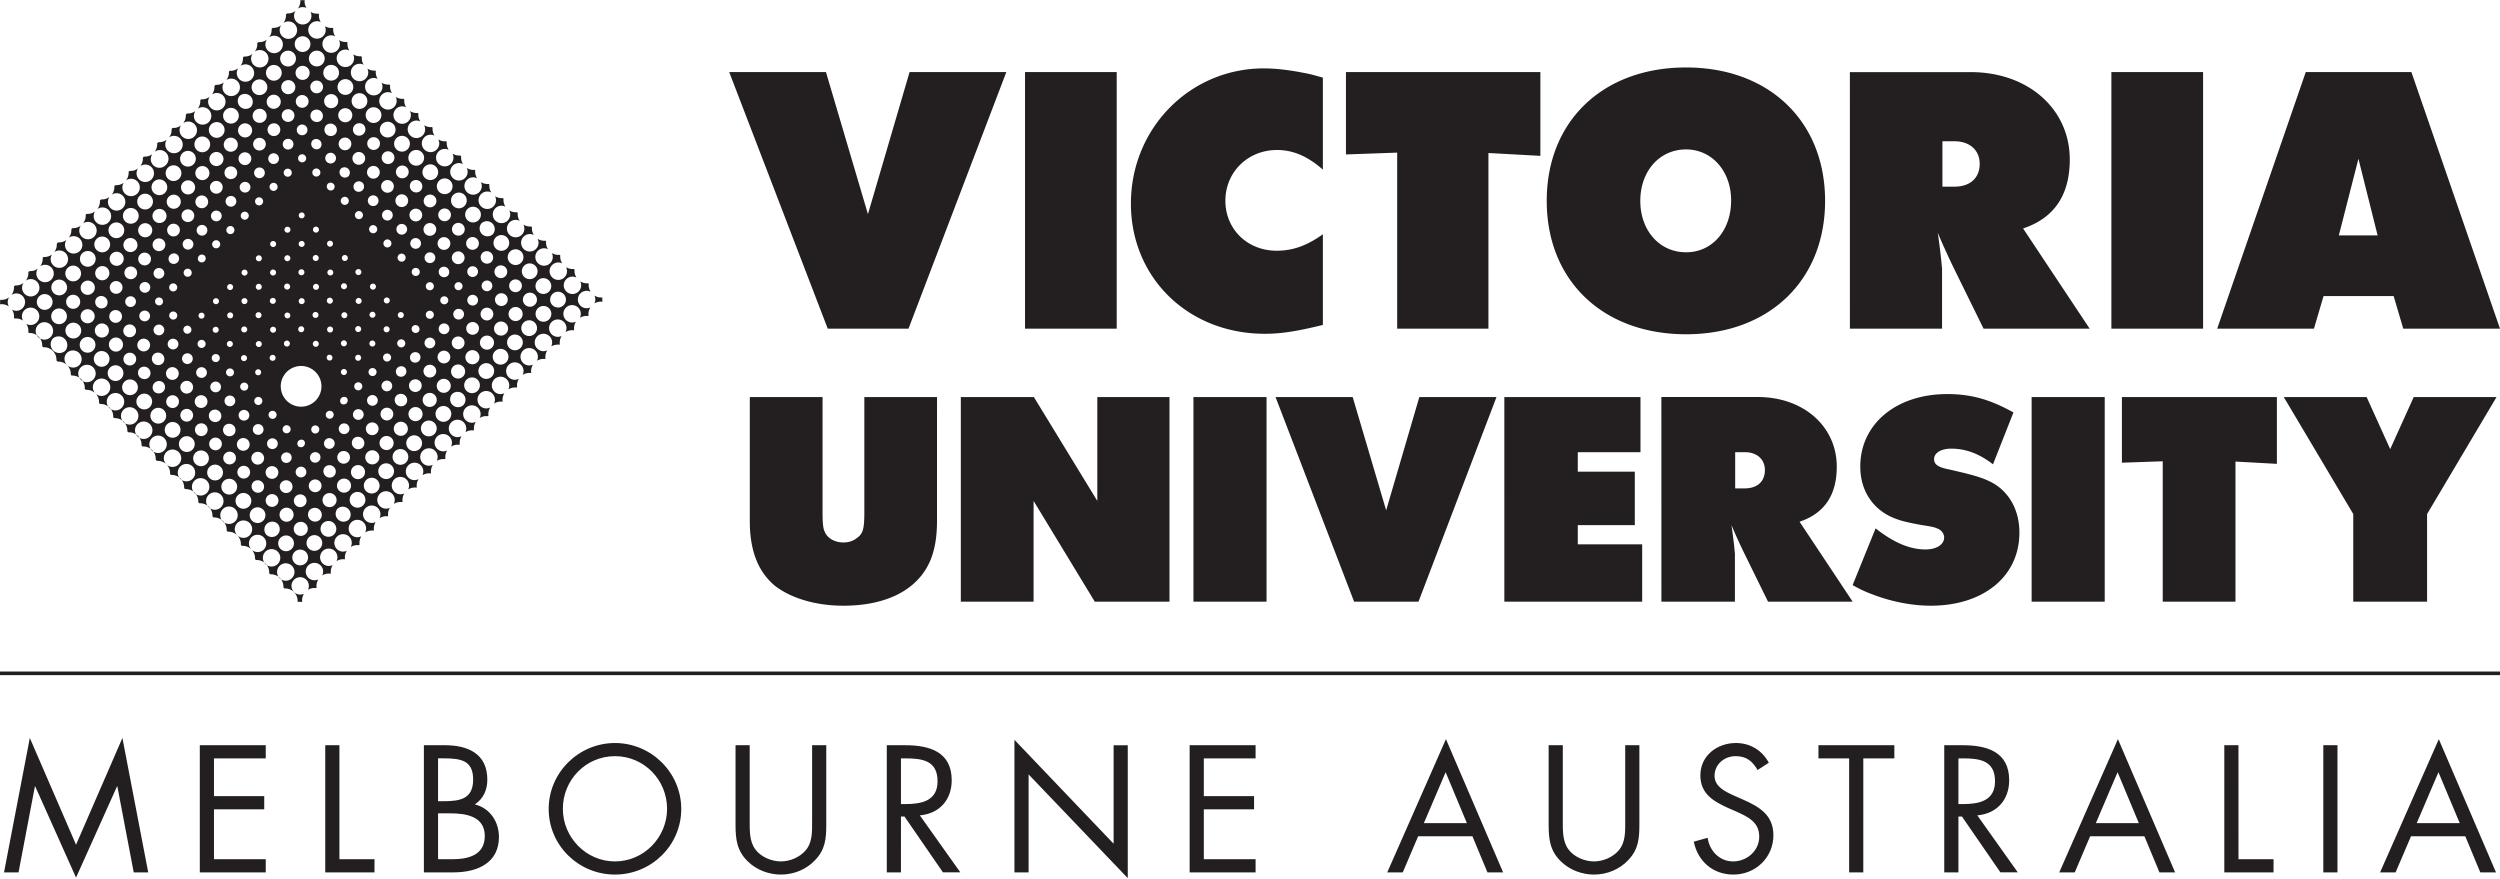 <svg xmlns="http://www.w3.org/2000/svg" xml:space="preserve" id="logo-element" x="0" y="0" viewBox="0 0 140 49.218"><style>.st0{fill:#231f20}</style><path d="m46.254 4.037 2.351 7.955 2.331-7.955h5.418l-5.478 14.369h-4.522L40.836 4.037zM57.401 4.037h5.135v14.369h-5.135zM74.081 9.5c-.837-.739-1.654-1.1-2.57-1.1-1.634 0-2.889 1.24-2.889 2.84s1.235 2.8 2.87 2.8c.936 0 1.713-.299 2.59-.92v5.076c-1.454.357-2.331.496-3.248.496-4.3 0-7.503-3.141-7.503-7.292 0-4.213 3.303-7.57 7.443-7.57.698 0 1.475.099 2.271.258.339.061.538.12 1.036.259zM75.373 4.037h10.888v4.691l-2.909-.16v9.838h-5.11V8.547l-2.869.102zM86.617 11.248c0 4.469 3.148 7.471 7.803 7.471 4.635 0 7.785-3.002 7.785-7.471s-3.149-7.47-7.785-7.47c-4.655 0-7.803 3-7.803 7.47m7.803-2.88c1.45 0 2.523 1.22 2.523 2.859 0 1.68-1.053 2.901-2.523 2.901-1.49 0-2.563-1.221-2.563-2.88s1.073-2.88 2.563-2.88M103.594 18.406h5.161v-3.34c0-.04-.02-.218-.041-.457a44 44 0 0 0-.198-1.575c.298.72.458 1.038.637 1.436l.197.416 1.73 3.52h5.942l-3.729-5.613c1.737-.579 2.614-1.861 2.614-3.863 0-2.828-2.333-4.892-5.544-4.892h-6.77zm5.181-10.495h.675c.854 0 1.412.499 1.412 1.261 0 .8-.538 1.28-1.412 1.28h-.675zM118.237 4.037h5.136v14.369h-5.136zM124.162 18.406h5.419l.538-1.828h3.924l.54 1.828H140l-4.961-14.369h-5.917zm7.91-9.516 1.075 4.292h-2.172zM52.472 29.181c0 .637-.063 1.212-.206 1.72-.525 1.923-2.353 3.019-5.041 3.019-1.526 0-2.921-.414-3.825-1.113-.936-.778-1.411-1.953-1.411-3.626v-6.947h4.074v6.452c0 .575.032.909.112 1.069.144.383.572.623 1.051.623.301 0 .541-.08.748-.24.349-.24.429-.494.429-1.452v-6.452h4.07zM53.806 22.234h4.091l3.552 5.817v-5.817h4.042v11.459h-4.184l-3.426-5.642v5.642h-4.075zM66.832 22.234h4.095v11.459h-4.095zM75.75 22.234l1.875 6.344 1.858-6.344h4.321l-4.368 11.459H75.83l-4.4-11.459zM84.243 22.234h7.624v3.088h-3.511v1.091h3.193v2.993h-3.193v1.077h3.606v3.21h-7.719zM93.038 33.693h4.117V31.03c0-.033-.016-.175-.032-.366-.047-.429-.08-.682-.158-1.256.237.574.363.827.507 1.145l.159.332 1.378 2.807h4.739l-2.973-4.476c1.384-.463 2.084-1.483 2.084-3.08 0-2.256-1.862-3.903-4.422-3.903h-5.4zm4.132-8.371h.54c.681 0 1.124.399 1.124 1.006 0 .638-.428 1.021-1.124 1.021h-.54zM105.034 29.589c1.018.798 1.907 1.18 2.798 1.18.605 0 1.04-.271 1.04-.67 0-.224-.162-.43-.402-.51-.145-.064-.256-.095-.892-.192-.683-.127-1.034-.206-1.335-.317-1.303-.447-2.067-1.548-2.067-2.95 0-2.382 2.004-4.062 4.872-4.062 1.335 0 2.4.301 3.705 1.03l-1.145 2.904c-.78-.606-1.544-.878-2.339-.878-.573 0-.96.24-.96.59 0 .304.241.463.912.59l.748.176c.828.206 1.192.335 1.638.573.939.542 1.48 1.547 1.48 2.773 0 2.447-2.005 4.094-4.968 4.094-1.066 0-2.241-.238-3.259-.634a6.7 6.7 0 0 1-1.113-.522zM113.771 22.234h4.094v11.459h-4.094zM118.827 22.234h8.679v3.741l-2.319-.127v7.845h-4.074v-7.861l-2.286.079zM132.531 22.234l1.32 2.917 1.318-2.917h4.638l-3.89 6.552v4.907h-4.134v-4.907l-3.892-6.552z" class="st0"/><g id="diamond"><path d="M16.676.484a.49.49 0 0 1 .489-.038A.68.68 0 0 1 17.06 0a.7.7 0 0 1-.238.005l-.003.004a.7.7 0 0 1-.143.475M.499 17.165a.49.49 0 0 1 .017-.52.7.7 0 0 1-.479.146L0 16.828q.015.098.001.198l.014.014a.68.68 0 0 1 .484.125M17.255 2.782a.44.44 0 1 1-.623-.623.44.44 0 0 1 .623.623m.803.804a.442.442 0 1 1-.624-.626.442.442 0 0 1 .624.626m.799.8a.44.44 0 1 1-.623-.623.44.44 0 0 1 .623.623m.798.798a.44.44 0 1 1-.623-.623.44.44 0 0 1 .623.623m.788.786a.44.44 0 1 1-.623-.623.44.44 0 0 1 .623.623m.787.788a.44.44 0 1 1-.623-.623.44.44 0 0 1 .623.623m.802.801a.44.44 0 1 1-.624-.62.44.44 0 0 1 .624.62m.797.798a.442.442 0 1 1-.624-.626.442.442 0 0 1 .624.626m.792.792a.44.44 0 0 1-.623 0 .44.44 0 0 1 0-.623.44.44 0 0 1 .623.623m.797.795a.44.44 0 1 1-.624-.62.44.44 0 0 1 .624.62m.796.799a.44.44 0 1 1-.623-.623.44.44 0 0 1 .623.623m.795.794a.44.44 0 1 1-.623-.623.44.44 0 0 1 .623.623m.792.792a.44.44 0 1 1-.623-.623.44.44 0 0 1 .623.623m.793.793a.442.442 0 0 1-.624-.624.442.442 0 0 1 .624.624m.794.794a.44.44 0 1 1-.623-.623.44.44 0 0 1 .623.623m.796.796a.44.44 0 0 1-.623 0 .44.44 0 0 1 0-.623.44.44 0 0 1 .623.623m.791.791a.44.44 0 1 1-.623-.623.44.44 0 0 1 .623.623m.796.797a.442.442 0 1 1-.62-.624.442.442 0 0 1 .62.624m.792.791a.442.442 0 1 1 0-.624.44.44 0 0 1 0 .624M16.448 3.589a.442.442 0 1 1-.624-.626.442.442 0 0 1 .624.626m2.595 2.6a.394.394 0 1 1 .557.556.394.394 0 0 1-.557-.556m-.79-.789a.394.394 0 1 1 .557.556.394.394 0 0 1-.557-.556m-.268-.784a.356.356 0 1 1-.502.505.356.356 0 0 1 .502-.505m-.761-.256a.395.395 0 0 1-.557 0 .394.394 0 1 1 .557 0m12.16 12.159a.394.394 0 1 1 .557.556.394.394 0 0 1-.557-.556m-6.342-6.336a.36.36 0 0 1 .504 0c.14.14.14.366 0 .504a.357.357 0 0 1-.504-.504m1.311 1.304a.357.357 0 1 1-.503-.504.357.357 0 0 1 .503.504m.796.796a.355.355 0 0 1-.504 0 .357.357 0 0 1 0-.503.355.355 0 0 1 .504 0 .357.357 0 0 1 0 .503m.789.789a.357.357 0 1 1-.503-.504.357.357 0 0 1 .503.504m.793.793a.357.357 0 1 1-.503-.504.357.357 0 0 1 .503.504m.795.795a.355.355 0 0 1-.504 0 .355.355 0 0 1 0-.504.357.357 0 0 1 .504.504m1.586 1.083a.357.357 0 1 1-.505.504.357.357 0 0 1 .505-.504m-.795-.292a.357.357 0 1 1-.503-.504.357.357 0 0 1 .503.504m-6.058-6.057a.357.357 0 1 1 .503.504.357.357 0 0 1-.503-.504m-.798-.798a.357.357 0 1 1 .503.504.357.357 0 0 1-.503-.504M19.87 7.508a.355.355 0 0 1 0-.504.355.355 0 0 1 .504 0 .357.357 0 0 1-.504.504m.791.288a.357.357 0 1 1 .504.505.357.357 0 0 1-.504-.505m10.085 10.092a.44.44 0 1 1-.624-.624.44.44 0 0 1 .624.624M15.647 4.39a.44.44 0 1 1-.623-.623.44.44 0 0 1 .623.623m12.935 12.931a.394.394 0 1 1 .557.556.394.394 0 0 1-.557-.556M16.423 5.161a.394.394 0 1 1-.556-.559.394.394 0 0 1 .556.559m.761.761a.357.357 0 1 1-.504-.505.357.357 0 0 1 .504.505m.809.809a.36.36 0 0 1-.504 0 .355.355 0 0 1 0-.504.357.357 0 0 1 .504.504m.783.784a.36.36 0 0 1-.504 0 .36.36 0 0 1 0-.504.357.357 0 0 1 .504.504m.795.795a.355.355 0 1 1-.503-.502.355.355 0 0 1 .503.502m.792.792a.357.357 0 1 1-.503-.504.357.357 0 0 1 .503.504m.798.798a.354.354 0 0 1-.503 0 .355.355 0 0 1 0-.504.354.354 0 0 1 .503 0c.14.138.14.364 0 .504m.791.791a.36.36 0 0 1-.504 0 .355.355 0 0 1 0-.504.355.355 0 0 1 .504 0 .36.36 0 0 1 0 .504m.799.799a.355.355 0 0 1-.504 0 .36.36 0 0 1 0-.504c.14-.14.366-.14.504 0 .14.139.14.364 0 .504m.797.795a.357.357 0 1 1-.504-.505.357.357 0 0 1 .504.505m.795.796a.357.357 0 1 1-.503-.504.357.357 0 0 1 .503.504m.789.789a.357.357 0 1 1-.503-.504.357.357 0 0 1 .503.504m.798.798a.357.357 0 1 1-.503-.504.357.357 0 0 1 .503.504m1.876 1.877a.357.357 0 1 1 .503.504.357.357 0 0 1-.503-.504m-1.55-1.122a.3.3 0 0 1 0-.425.3.3 0 0 1 .424 0 .3.3 0 0 1 0 .425.3.3 0 0 1-.424 0m.796.381a.3.3 0 1 1 .424.424.3.3 0 0 1-.424-.424m2.894 2.884a.44.44 0 1 1-.625-.622.44.44 0 0 1 .625.622M14.85 5.187a.44.44 0 1 1-.624-.62.44.44 0 0 1 .624.62m12.93 12.934a.395.395 0 0 1 .557 0 .394.394 0 1 1-.557 0M15.621 5.962a.394.394 0 1 1-.557-.556.394.394 0 0 1 .557.556m.763.76a.354.354 0 0 1-.503 0 .354.354 0 0 1 0-.503.355.355 0 1 1 .503.503m10.623 10.623a.357.357 0 1 1 .504.505.357.357 0 0 1-.504-.505m-.757-.74a.3.3 0 1 1 .424.424.3.3 0 0 1-.424-.424m-.417-.742a.226.226 0 1 1-.32.319.226.226 0 0 1 .32-.319m-1.176-.85a.301.301 0 0 1 .425.425.303.303 0 0 1-.425 0 .3.3 0 0 1 0-.425m-.794-.793a.3.3 0 1 1 .426.424.3.3 0 0 1-.426-.424m-.8-.8a.3.3 0 1 1 .426.424.3.3 0 0 1-.426-.424m-.784-.785a.3.3 0 1 1 .424.424.3.3 0 0 1-.424-.424m-.797-.798a.3.3 0 0 1 .424 0 .3.3 0 1 1-.424 0m-.803-.802a.3.3 0 1 1 .424.424.3.3 0 0 1-.424-.424m-.794-.794a.303.303 0 0 1 .425 0 .301.301 0 0 1-.425.425.3.3 0 0 1 0-.425m-.795-.796a.301.301 0 0 1 .425.425.301.301 0 0 1-.425-.425m-.794-.794a.3.3 0 1 1 .424.424.3.3 0 0 1-.424-.424m-1.582-1.157a.3.3 0 1 1 .424-.424.3.3 0 0 1-.424.424m.791.366a.301.301 0 0 1 .425.425.301.301 0 0 1-.425-.425m11.643 11.626a.44.44 0 1 1-.622-.623.44.44 0 0 1 .622 0 .44.44 0 0 1 0 .623M14.047 5.99a.442.442 0 0 1-.624-.623.442.442 0 0 1 .624.623m12.931 12.934a.394.394 0 1 1 .557.556.394.394 0 0 1-.557-.556M14.819 6.765a.395.395 0 0 1-.557 0 .394.394 0 1 1 .557 0m.772.75a.355.355 0 0 1-.504 0 .357.357 0 1 1 .504 0m10.623 10.623c.14-.14.365-.14.504 0 .14.138.14.364 0 .504a.36.36 0 0 1-.504 0 .355.355 0 0 1 0-.504m-.749-.747a.3.3 0 1 1 .424.424.3.3 0 0 1-.424-.424m-9.112-9.112a.3.3 0 1 1-.424-.424.3.3 0 0 1 .424.424m.73.743a.226.226 0 1 1-.319-.32.226.226 0 0 1 .319.32m.796.795a.226.226 0 1 1-.319-.32.226.226 0 0 1 .319.32m.795.795a.226.226 0 0 1-.319-.319.23.23 0 0 1 .319 0 .226.226 0 0 1 0 .319m.795.795a.226.226 0 1 1 0-.319.23.23 0 0 1 0 .319m.795.796a.226.226 0 1 1-.319-.32.226.226 0 0 1 .319.32m.795.794a.223.223 0 0 1-.318 0 .225.225 0 1 1 .318-.318.223.223 0 0 1 0 .318m.795.795a.223.223 0 0 1-.317 0 .223.223 0 0 1 0-.317.22.22 0 0 1 .317 0 .223.223 0 0 1 0 .317m.796.796a.226.226 0 1 1 0-.319.23.23 0 0 1 0 .319m.795.796a.226.226 0 1 1-.319-.32.226.226 0 0 1 .319.32m1.593 1.274a.223.223 0 0 1 0 .317.223.223 0 0 1-.318 0 .223.223 0 0 1 0-.317.226.226 0 0 1 .318 0m-.797-.479a.226.226 0 1 1-.319-.319.226.226 0 0 1 .319.319m4.104 4.11a.44.44 0 1 1-.623-.623.44.44 0 0 1 .623.623m-15.1-13.497a.44.44 0 1 1-.623-.623.44.44 0 0 1 .623.623m12.932 12.934a.39.39 0 0 1 .557 0 .394.394 0 1 1-.557 0m-12.16-12.16a.394.394 0 1 1-.557-.556.394.394 0 0 1 .557.556m.765.758a.354.354 0 0 1-.503 0 .355.355 0 1 1 .503 0m10.623 10.622a.36.36 0 0 1 .504 0 .357.357 0 1 1-.504 0m-.751-.745a.3.3 0 1 1 .426.424.3.3 0 0 1-.426-.424m-9.112-9.112a.3.3 0 1 1-.424-.424.3.3 0 0 1 .424.424m8.688 8.379a.226.226 0 1 1-.319 0 .226.226 0 0 1 .319 0m-7.956-7.637a.226.226 0 1 1 0-.319.226.226 0 0 1 0 .319m11.27 11.258a.44.44 0 1 1-.624-.623.44.44 0 1 1 .624.623m-15.096-13.5a.44.44 0 1 1-.623-.623.44.44 0 0 1 .623.623m12.927 12.937a.395.395 0 0 1 .557 0 .394.394 0 1 1-.557 0M13.216 8.367a.394.394 0 1 1-.557-.556.394.394 0 0 1 .557.556m.77.752a.357.357 0 1 1-.503-.504.357.357 0 0 1 .503.504m10.623 10.624a.355.355 0 0 1 .504 0 .36.36 0 0 1 0 .504.36.36 0 0 1-.504 0 .355.355 0 0 1 0-.504m-.755-.742a.3.3 0 1 1 .424.424.3.3 0 0 1-.424-.424M14.742 9.89a.3.3 0 0 1-.424 0 .3.3 0 1 1 .424 0m.738.734a.224.224 0 0 1-.319 0 .226.226 0 1 1 .319 0m7.637 7.638a.226.226 0 0 1 .319.319.23.23 0 0 1-.319 0 .226.226 0 0 1 0-.319m-.79-.738a.17.17 0 0 1 .238 0 .17.17 0 0 1 0 .24.17.17 0 0 1-.238 0 .17.17 0 0 1 0-.24m-.785-.816a.165.165 0 0 1 .237 0 .167.167 0 1 1-.237.236.165.165 0 0 1 0-.236m-.775-.775a.167.167 0 0 1 .237 0 .167.167 0 0 1 0 .237.167.167 0 0 1-.237 0 .17.17 0 0 1 0-.237m-.815-.815a.167.167 0 1 1 0 .236.165.165 0 0 1 0-.236m-1.589-1.59a.17.17 0 0 1 .236 0 .167.167 0 0 1 0 .237.165.165 0 0 1-.236 0 .17.17 0 0 1 0-.237m-1.583-1.346a.165.165 0 0 1 0-.236.165.165 0 0 1 .236 0 .167.167 0 0 1-.236.236m.795.559a.167.167 0 1 1 .237.236.165.165 0 0 1-.237 0 .167.167 0 0 1 0-.236m9.171 9.147a.44.44 0 1 1-.623-.623.44.44 0 0 1 .623.623M11.639 8.397a.44.44 0 1 1-.623-.623.44.44 0 0 1 .623.623m12.935 12.932a.392.392 0 1 1 0 .556.39.39 0 0 1 0-.556m-12.16-12.16a.394.394 0 1 1-.557-.556.394.394 0 0 1 .557.556m.764.758a.36.36 0 0 1-.504 0 .36.36 0 0 1 0-.504c.14-.14.365-.14.504 0 .14.14.14.364 0 .504M23.802 20.55a.357.357 0 1 1 .503.504.357.357 0 0 1-.503-.504m-.756-.743a.303.303 0 0 1 .425 0 .301.301 0 0 1-.425.425.303.303 0 0 1 0-.425m-9.11-9.11a.303.303 0 0 1-.425 0 .3.3 0 0 1 0-.425.303.303 0 0 1 .425 0 .3.3 0 0 1 0 .425m.737.735a.226.226 0 1 1-.319-.32.226.226 0 0 1 .319.32m7.637 7.637a.226.226 0 1 1 0 .319.226.226 0 0 1 0-.319m-.779-.748a.17.17 0 0 1 .238 0 .17.17 0 0 1 0 .24.17.17 0 0 1-.238 0 .17.17 0 0 1 0-.24m-.79-.814a.167.167 0 1 1 .236.237.165.165 0 0 1-.236 0 .17.17 0 0 1 0-.237m-.774-.773a.167.167 0 1 1 .236.237.167.167 0 0 1-.236-.237m-.774-2.404a.165.165 0 0 1 .237 0 .167.167 0 1 1-.237 0m-.048 1.582a.167.167 0 1 1 .237.236.167.167 0 0 1-.237-.236m-.767-.767a.165.165 0 0 1 .236 0 .165.165 0 0 1 0 .236.167.167 0 0 1-.236-.236m-.815-.815a.164.164 0 0 1 .236 0 .167.167 0 1 1-.236 0m-1.584-1.348a.165.165 0 0 1 0-.236.17.17 0 0 1 .237 0 .165.165 0 0 1 0 .236.167.167 0 0 1-.237 0m.796.56a.167.167 0 1 1 0 .236.165.165 0 0 1 0-.236m9.163 9.153a.442.442 0 0 1-.623-.624.444.444 0 0 1 .623 0 .44.44 0 0 1 0 .624M10.846 9.191a.44.44 0 1 1-.624-.62.44.44 0 0 1 .624.62m12.925 12.94a.394.394 0 1 1 .557.556.394.394 0 0 1-.557-.556M11.612 9.972a.395.395 0 0 1-.557 0 .394.394 0 1 1 .557 0m.772.75a.357.357 0 1 1-.503-.504.357.357 0 0 1 .503.504m10.624 10.623a.355.355 0 1 1 .503.502.355.355 0 0 1-.503-.502m-.751-.748a.303.303 0 0 1 .425 0 .301.301 0 0 1-.425.425.3.3 0 0 1 0-.425m-9.11-9.111a.3.3 0 1 1-.426-.424.3.3 0 0 1 .426.424m.729.741a.225.225 0 1 1-.318-.317.225.225 0 0 1 .318.317m7.637 7.638a.226.226 0 1 1 .319.32.226.226 0 0 1-.319-.32m-.779-.746a.166.166 0 0 1 .238 0 .17.17 0 0 1 0 .238.17.17 0 0 1-.238 0 .17.17 0 0 1 0-.238m-.794-.811a.17.17 0 0 1 .237 0 .167.167 0 0 1 0 .237.167.167 0 0 1-.237 0 .17.17 0 0 1 0-.237m-.774-.774a.167.167 0 0 1 .237 0 .17.17 0 0 1 0 .237.167.167 0 0 1-.237 0 .17.17 0 0 1 0-.237m-.815-.815a.167.167 0 0 1 .237 0 .167.167 0 1 1-.236.236.165.165 0 0 1-.001-.236m-.773-.773a.167.167 0 1 1 0 .236.165.165 0 0 1 0-.236m-.816-.817a.167.167 0 0 1 .237 0 .167.167 0 0 1 0 .237.17.17 0 0 1-.237 0 .167.167 0 0 1 0-.237m-1.583-1.346a.165.165 0 0 1 0-.236.167.167 0 1 1 0 .236m.795.559a.167.167 0 0 1 .237 0 .165.165 0 0 1 0 .236.167.167 0 1 1-.237-.236m9.171 9.148a.442.442 0 1 1 0-.623c.17.172.17.451 0 .623M10.029 10.009a.44.44 0 1 1-.623-.623.44.44 0 0 1 .623.623M22.97 22.932a.395.395 0 1 1 .556.558.395.395 0 0 1-.556-.558M10.811 10.773a.394.394 0 1 1-.558-.557.394.394 0 0 1 .558.557m.759.763a.357.357 0 1 1-.503-.504.357.357 0 0 1 .503.504m10.623 10.622a.36.36 0 0 1 .504 0c.14.14.14.366 0 .504a.357.357 0 0 1-.504-.504m-.748-.749a.3.3 0 1 1 .424.424.3.3 0 0 1-.424-.424m-9.111-9.111a.3.3 0 1 1-.424-.424.3.3 0 0 1 .424.424m.732.741a.226.226 0 1 1-.319-.32.226.226 0 0 1 .319.32m7.637 7.637a.226.226 0 0 1 .319 0 .223.223 0 0 1 0 .317.224.224 0 0 1-.319 0 .223.223 0 0 1 0-.317m-.767-.76a.17.17 0 0 1 .239 0 .17.17 0 0 1 0 .238.167.167 0 0 1-.239 0 .17.17 0 0 1 0-.238m-.796-.807a.167.167 0 1 1 0 .236.165.165 0 0 1 0-.236m-.774-.774a.167.167 0 0 1 .237 0 .167.167 0 0 1 0 .237.167.167 0 0 1-.237 0 .17.17 0 0 1 0-.237m-.816-.816a.17.17 0 0 1 .237 0 .167.167 0 0 1 0 .237.17.17 0 0 1-.237 0 .17.17 0 0 1 0-.237m-.773-.773a.167.167 0 1 1 .237.236.167.167 0 0 1-.237-.236m-.816-.816a.167.167 0 0 1 .237 0 .167.167 0 0 1 0 .237.167.167 0 0 1-.237 0 .17.17 0 0 1 0-.237m-1.583-1.347a.165.165 0 0 1 0-.236.165.165 0 0 1 .236 0 .165.165 0 0 1 0 .236.165.165 0 0 1-.236 0m.796.56a.167.167 0 0 1 .237 0 .165.165 0 0 1 0 .236.167.167 0 0 1-.237 0 .165.165 0 0 1 0-.236m9.153 9.163a.44.44 0 1 1-.626-.624.44.44 0 0 1 .626.624M9.237 10.8a.44.44 0 1 1-.623-.623.44.44 0 0 1 .623.623m12.931 12.933a.395.395 0 0 1 .557 0 .394.394 0 1 1-.557 0M10.009 11.575a.394.394 0 1 1-.558-.557.394.394 0 0 1 .558.557m.764.757a.36.36 0 0 1-.504 0 .36.36 0 0 1 0-.504c.14-.14.366-.14.504 0 .14.139.14.365 0 .504m10.624 10.623a.357.357 0 1 1 .503.504.357.357 0 0 1-.503-.504m-.754-.744a.3.3 0 0 1 .424 0 .3.3 0 1 1-.424 0M11.532 13.1a.3.3 0 1 1-.424-.424.3.3 0 0 1 .424.424m.734.738a.226.226 0 1 1 0-.319.226.226 0 0 1 0 .319m7.637 7.637a.226.226 0 1 1 0 .319.226.226 0 0 1 0-.319m-.764-.762a.169.169 0 1 1 0 .239.17.17 0 0 1 0-.239m-.8-.803a.167.167 0 0 1 .236.236.167.167 0 0 1-.236-.236m-.773-.775a.165.165 0 0 1 .236 0 .167.167 0 0 1 0 .237.165.165 0 0 1-.236 0 .167.167 0 0 1 0-.237m-.816-.815a.167.167 0 1 1 .237.236.167.167 0 0 1-.237-.236m-.773-.773a.167.167 0 0 1 .236.236.167.167 0 0 1-.236-.236m-.816-.817a.17.17 0 0 1 .237 0 .167.167 0 0 1 0 .237.167.167 0 0 1-.237 0 .167.167 0 0 1 0-.237m-1.583-1.346a.165.165 0 0 1 0-.236.167.167 0 1 1 0 .236m.795.559a.167.167 0 1 1 .237.236.165.165 0 0 1-.237 0 .165.165 0 0 1 0-.236m9.161 9.157a.442.442 0 1 1-.62-.624.442.442 0 0 1 .62.624M8.437 11.6a.44.44 0 1 1-.623-.623.44.44 0 0 1 .623.623m14.299 14.299a.44.44 0 1 1-.623-.623.44.44 0 0 1 .623.623M9.211 12.373a.394.394 0 1 1-.558-.557.394.394 0 0 1 .558.557M21.37 24.531a.394.394 0 1 1 .558.557.394.394 0 0 1-.558-.557m-.778-.771a.355.355 0 1 1 .504.503.355.355 0 0 1-.504-.503m-.746-.751a.3.3 0 1 1 .424.424.3.3 0 0 1-.424-.424m-.427-.732a.226.226 0 0 1-.318.319.226.226 0 0 1 .318-.319m-3.47-3.156a.167.167 0 1 1 .237.236.165.165 0 0 1-.237 0 .167.167 0 0 1 0-.236m-2.936-2.937a.167.167 0 1 1-.235-.236.167.167 0 0 1 .235.236m.796.797a.17.17 0 0 1-.237 0 .167.167 0 0 1 0-.237.167.167 0 0 1 .237 0 .167.167 0 0 1 0 .237m1.604 1.366a.17.17 0 0 1 0 .237.17.17 0 0 1-.237 0 .167.167 0 0 1 0-.237.17.17 0 0 1 .237 0m-.816-.579a.167.167 0 1 1-.237-.236.167.167 0 0 1 .237.236m-3.45-3.446a.223.223 0 0 1 .318 0 .225.225 0 0 1-.318.317.22.22 0 0 1 0-.317m-1.682-1.186a.355.355 0 1 1 .503-.504.355.355 0 0 1-.503.504m.845.338a.3.3 0 1 1 .424.424.3.3 0 0 1-.424-.424m7.358 8.966a1.139 1.139 0 1 1-1.612-1.611 1.139 1.139 0 0 1 1.612 1.611m2.902 2.892a.39.39 0 0 1 .556 0 .394.394 0 1 1-.556 0m-.775-.769a.36.36 0 0 1 .504 0c.14.14.14.366 0 .504a.357.357 0 0 1-.504-.504m-1.486-1.174a.226.226 0 0 1 0-.319.223.223 0 0 1 .317 0 .225.225 0 0 1-.317.319m.742.416a.3.3 0 1 1 .424.424.3.3 0 0 1-.424-.424m2.885 2.893a.44.44 0 1 1-.623-.623.44.44 0 0 1 .623.623m-.809.809a.44.44 0 1 1-.624-.623.44.44 0 1 1 .624.623M7.597 13.986a.394.394 0 1 1-.557-.556.394.394 0 0 1 .557.556m.772.752a.357.357 0 1 1-.503-.504.357.357 0 0 1 .503.504m.751.774a.3.3 0 1 1-.424-.424.3.3 0 0 1 .424.424m.743.739a.226.226 0 1 1-.319-.32.226.226 0 0 1 .319.32m1.542 1.544a.17.17 0 0 1-.238 0 .17.17 0 0 1 0-.238.17.17 0 0 1 .238 0 .17.17 0 0 1 0 .238m.793.793a.17.17 0 0 1-.238 0 .17.17 0 0 1 0-.24.17.17 0 0 1 .238 0 .17.17 0 0 1 0 .24m.793.793a.17.17 0 0 1-.238 0 .17.17 0 0 1 0-.24.17.17 0 0 1 .238 0 .17.17 0 0 1 0 .24m.793.792a.169.169 0 1 1 0-.239.17.17 0 0 1 0 .239m.793.793a.166.166 0 0 1-.238 0 .17.17 0 0 1 0-.238.17.17 0 0 1 .238 0 .17.17 0 0 1 0 .238m3.242 3.24a.226.226 0 1 1-.319-.32.226.226 0 0 1 .319.32m.837.842a.3.3 0 0 1-.425 0 .3.3 0 0 1 0-.424.3.3 0 1 1 .425.424m1.657 1.098a.394.394 0 1 1-.556.557.394.394 0 0 1 .556-.557m-.817-.282a.36.36 0 0 1-.504 0 .36.36 0 0 1 0-.505.36.36 0 0 1 .504 0 .36.36 0 0 1 0 .505M6.205 12.585a.44.44 0 1 1 .623.623.44.44 0 0 1-.623-.623m2.206.587a.394.394 0 1 1-.558-.557.394.394 0 0 1 .558.557m.761.769a.357.357 0 1 1-.503-.504.357.357 0 0 1 .503.504m.768.752a.303.303 0 0 1-.425 0 .301.301 0 0 1 .425-.425.3.3 0 0 1 0 .425m.731.74a.226.226 0 1 1 0-.319.226.226 0 0 1 0 .319m1.542 1.552a.167.167 0 1 1 0-.236.165.165 0 0 1 0 .236m.796.796a.17.17 0 0 1-.237 0 .167.167 0 0 1 0-.237.167.167 0 0 1 .237 0 .17.17 0 0 1 0 .237m.787.787a.17.17 0 0 1-.237 0 .165.165 0 0 1 0-.236.165.165 0 0 1 .237 0 .165.165 0 0 1 0 .236m1.59 1.353a.17.17 0 0 1 0 .237.17.17 0 0 1-.237 0 .167.167 0 0 1 0-.237.167.167 0 0 1 .237 0m-.774-.537a.167.167 0 0 1-.237 0 .165.165 0 0 1 0-.236.167.167 0 1 1 .237.236m-7.598-7.608a.44.44 0 1 1 .624.623.44.44 0 1 1-.624-.623m-.978 2.226a.444.444 0 0 1-.624 0 .442.442 0 1 1 .624 0m12.936 12.929a.394.394 0 1 1 .557.556.394.394 0 0 1-.557-.556M6.813 14.771a.395.395 0 0 1-.557 0 .394.394 0 1 1 .557 0m.761.761a.36.36 0 0 1-.504 0 .36.36 0 0 1 0-.504.36.36 0 0 1 .504 0c.14.139.14.364 0 .504m10.623 10.622a.357.357 0 0 1 .503 0c.14.14.14.365 0 .504a.357.357 0 0 1-.503-.504m-.752-.746a.303.303 0 0 1 .425 0 .301.301 0 0 1-.425.425.303.303 0 0 1 0-.425m-9.111-9.11a.3.3 0 1 1-.424-.424.3.3 0 0 1 .424.424m.735.738a.226.226 0 0 1-.319 0 .223.223 0 0 1 0-.317.225.225 0 0 1 .319.317m.792.794a.226.226 0 1 1 0-.319.226.226 0 0 1 0 .319m.793.793a.226.226 0 1 1 0-.319.226.226 0 0 1 0 .319m.796.795a.226.226 0 1 1 0-.319.226.226 0 0 1 0 .319m.793.793a.226.226 0 1 1 0-.319.23.23 0 0 1 0 .319m.8.799a.226.226 0 0 1-.319 0 .223.223 0 0 1 0-.317.225.225 0 0 1 .319.317m.797.797a.226.226 0 1 1-.319-.32.226.226 0 0 1 .319.32m.795.796a.226.226 0 1 1-.319-.319.226.226 0 0 1 .319.319m.788.787a.223.223 0 0 1-.318 0 .225.225 0 1 1 .318 0m1.6 1.283a.226.226 0 0 1-.318.319.226.226 0 0 1 .318-.319m-.803-.485a.226.226 0 1 1-.319-.319.226.226 0 0 1 .319.319m4.114 4.112a.44.44 0 1 1-.623-.623.44.44 0 0 1 .623.623M5.229 14.808a.44.44 0 1 1-.623-.623.44.44 0 0 1 .623.623m12.933 12.933a.394.394 0 1 1 .557.556.394.394 0 0 1-.557-.556M6.003 15.581a.395.395 0 0 1-.557 0 .395.395 0 0 1 0-.557.394.394 0 1 1 .557.557m.754.767a.355.355 0 1 1-.506-.503.355.355 0 0 1 .506.503m10.622 10.625a.357.357 0 1 1 .503.504.357.357 0 0 1-.503-.504m-1.548-1.55a.303.303 0 0 1 .425 0 .301.301 0 0 1-.425.425.3.3 0 0 1 0-.425m-.789-.788a.3.3 0 1 1 .426.424.3.3 0 0 1-.426-.424m-.797-.797a.3.3 0 1 1 .426.424.3.3 0 0 1-.426-.424m-.794-.795a.3.3 0 0 1 .424 0 .3.3 0 1 1-.424 0m-.797-.797a.3.3 0 1 1 .424.424.3.3 0 0 1-.424-.424m-.791-.789a.3.3 0 1 1 .426.424.3.3 0 0 1-.426-.424m-.797-.799a.3.3 0 1 1 .424.424.3.3 0 0 1-.424-.424m-1.595-1.594a.3.3 0 1 1 .424.424.3.3 0 0 1-.424-.424m-.791-.791a.3.3 0 1 1 .424.424.3.3 0 0 1-.424-.424m2.019 1.592a.3.3 0 1 1-.424.424.3.3 0 0 1 .424-.424m-2.81-2.383a.3.3 0 1 1 .426.424.3.3 0 0 1-.426-.424m9.172 8.733a.3.3 0 1 1-.424.424.3.3 0 0 1 .424-.424m-9.536-9.111a.3.3 0 0 1-.424 0 .3.3 0 1 1 .424 0m12.003 12.002a.442.442 0 0 1-.624-.623.442.442 0 0 1 .624.623M4.41 15.627a.44.44 0 1 1-.623-.623.44.44 0 0 1 .623.623m12.938 12.927a.395.395 0 0 1 .557 0 .397.397 0 0 1 0 .558.395.395 0 0 1-.557-.558M5.189 16.395a.395.395 0 0 1-.557 0 .395.395 0 0 1 0-.557.394.394 0 1 1 .557.557m.75.772a.357.357 0 0 1-.503 0 .355.355 0 0 1 0-.504.357.357 0 0 1 .503.504m.799.797a.357.357 0 1 1-.504-.505.357.357 0 0 1 .504.505m.794.796a.357.357 0 1 1-.503-.504.357.357 0 0 1 .503.504m.79.79a.357.357 0 1 1-.501-.504.357.357 0 0 1 .501.504m.792.791a.355.355 0 0 1-.504 0 .355.355 0 0 1 0-.504.357.357 0 0 1 .504.504m.809.809a.357.357 0 1 1-.503-.504.357.357 0 0 1 .503.504m.786.786a.357.357 0 1 1 0-.504.36.36 0 0 1 0 .504m.805.806a.36.36 0 0 1-.504 0 .357.357 0 1 1 .504 0m.791.791a.36.36 0 0 1-.504 0 .355.355 0 0 1 0-.504.357.357 0 0 1 .504.504m.793.793a.36.36 0 0 1-.504 0 .355.355 0 0 1 0-.504.357.357 0 0 1 .504.504m.795.794a.357.357 0 1 1-.503-.504.357.357 0 0 1 .503.504m.793.792a.356.356 0 1 1-.506-.504.356.356 0 0 1 .506.504m.798.798a.355.355 0 0 1-.504 0 .355.355 0 0 1 0-.504.36.36 0 0 1 .504 0 .357.357 0 0 1 0 .504m1.582 1.08a.36.36 0 0 1 0 .504.357.357 0 1 1 0-.504m-.789-.285a.356.356 0 1 1-.506-.505.356.356 0 0 1 .506.505m2.432 2.421a.442.442 0 1 1-.624-.626.442.442 0 0 1 .624.626M3.627 16.41a.44.44 0 1 1-.623-.623.44.44 0 0 1 .623.623M16.55 29.353a.394.394 0 1 1 .557.556.394.394 0 0 1-.557-.556m-.794-.793a.394.394 0 1 1 .557.556.394.394 0 0 1-.557-.556m-8.211-8.224a.357.357 0 1 1-.501-.504.357.357 0 0 1 .501.504m.792.792a.36.36 0 0 1-.504 0 .355.355 0 0 1 0-.504.357.357 0 0 1 .504.504m.8.8a.36.36 0 0 1-.503 0 .357.357 0 0 1 .503-.504.357.357 0 0 1 0 .504m.798.797a.357.357 0 1 1-.503-.504.357.357 0 0 1 .503.504m1.59 1.59a.355.355 0 0 1-.504 0 .36.36 0 0 1 0-.504c.14-.14.364-.14.504 0a.36.36 0 0 1 0 .504m.796.797a.357.357 0 0 1-.503 0 .355.355 0 1 1 .503 0m.79.789a.355.355 0 0 1-.504 0 .355.355 0 0 1 0-.504.355.355 0 0 1 .504 0 .36.36 0 0 1 0 .504m.791.794a.356.356 0 1 1-.504-.505.356.356 0 0 1 .504.505m-3.688-3.179a.357.357 0 1 1 .505-.504.357.357 0 0 1-.505.504m5.274 4.259c.14.14.14.365 0 .504a.357.357 0 1 1 0-.504m-.79-.286a.355.355 0 0 1-.504 0 .355.355 0 0 1 0-.504.357.357 0 0 1 .504.504m-8.484-8.472a.395.395 0 1 1 0 .558.397.397 0 0 1 0-.558m-.788-.788a.394.394 0 1 1 .558.557.394.394 0 0 1-.558-.557m-1.593-1.036a.394.394 0 1 1 .556-.557.394.394 0 0 1-.556.557m.796.239a.394.394 0 1 1 .558.557.394.394 0 0 1-.558-.557m13.297 13.276a.44.44 0 1 1-.624-.62.44.44 0 0 1 .624.62M2.815 17.222a.44.44 0 1 1-.624-.624.44.44 0 0 1 .624.624m.804.803a.44.44 0 1 1-.623-.623.44.44 0 0 1 .623.623m.8.8a.44.44 0 1 1-.626-.624.44.44 0 0 1 .626.624m.797.797a.44.44 0 1 1-.623-.623.44.44 0 0 1 .623.623m.788.788a.44.44 0 1 1-.622-.623.44.44 0 0 1 .622.623m.788.787a.44.44 0 1 1-.624-.62.44.44 0 0 1 .624.62m.8.803a.44.44 0 1 1-.623-.623.44.44 0 0 1 .623.623m.798.797a.44.44 0 1 1-.623-.623.44.44 0 0 1 .623.623m.792.791a.442.442 0 1 1-.624-.626.442.442 0 0 1 .624.626m.796.796a.44.44 0 1 1-.623-.623.44.44 0 0 1 .623.623m.797.797a.44.44 0 1 1-.626-.624.44.44 0 0 1 .626.624m.795.795a.44.44 0 0 1-.624 0 .44.44 0 1 1 .624 0m.792.793a.442.442 0 1 1-.624-.626.442.442 0 0 1 .624.626m.793.793a.442.442 0 1 1-.624-.626.442.442 0 0 1 .624.626m.794.794a.442.442 0 1 1-.624-.626.442.442 0 0 1 .624.626m.796.794a.44.44 0 1 1-.624-.62.44.44 0 0 1 .624.62m.791.794a.444.444 0 0 1-.623 0 .442.442 0 0 1 .623-.624.44.44 0 0 1 0 .624m.796.796a.441.441 0 1 1-.623-.625.441.441 0 0 1 .623.625m.792.79a.44.44 0 1 1-.625-.623.44.44 0 0 1 .625.623M2.854 18.852a.488.488 0 1 1-.688-.689.488.488 0 0 1 .688.689m.795.796a.489.489 0 0 1-.69-.69.489.489 0 0 1 .69.69m.795.794a.49.49 0 0 1-.69 0 .486.486 0 0 1 0-.689.488.488 0 0 1 .69.689m.794.795a.488.488 0 1 1-.688-.689.488.488 0 0 1 .688.689m.794.795a.49.49 0 0 1-.689 0 .488.488 0 1 1 .689 0m.795.794a.488.488 0 1 1-.69-.689.488.488 0 0 1 .69.689m.795.795a.488.488 0 1 1-.689-.69.488.488 0 0 1 .689.69m.794.794a.488.488 0 1 1-.688-.689.488.488 0 0 1 .688.689m.795.796a.488.488 0 1 1-.689-.69.488.488 0 0 1 .689.69m.795.794a.487.487 0 1 1-.69-.688.487.487 0 0 1 .69.688m.795.794a.488.488 0 1 1-.689-.69.488.488 0 0 1 .689.69m.794.795a.488.488 0 1 1-.689-.69.488.488 0 0 1 .689.69m.794.795a.488.488 0 1 1-.689-.69.488.488 0 0 1 .689.69m.795.793a.488.488 0 1 1-.69-.689.488.488 0 0 1 .69.689m.795.796a.486.486 0 0 1-.689 0 .49.49 0 0 1 0-.691.49.49 0 0 1 .689 0 .49.49 0 0 1 0 .691m.794.796a.49.49 0 0 1-.689 0 .49.49 0 0 1 0-.691.488.488 0 0 1 .689.691m.795.794a.488.488 0 1 1-.69-.689.488.488 0 0 1 .69.689m.795.794a.488.488 0 1 1-.69-.689.488.488 0 0 1 .69.689m16.702-15.151a.488.488 0 1 1 .01-.87.7.7 0 0 1-.105-.444l-.034-.035a.7.7 0 0 1-.445-.106.487.487 0 1 1-.21-.211.7.7 0 0 1-.106-.445l-.038-.037a.7.7 0 0 1-.442-.105.487.487 0 0 1-.778.57.488.488 0 0 1 .567-.778.7.7 0 0 1-.109-.446l-.032-.033a.7.7 0 0 1-.444-.106.488.488 0 1 1-.21-.208.7.7 0 0 1-.107-.445l-.033-.033a.7.7 0 0 1-.444-.106.49.49 0 0 1-.088.568.489.489 0 1 1-.121-.779.7.7 0 0 1-.106-.443l-.037-.037a.7.7 0 0 1-.443-.105.488.488 0 1 1-.209-.209.7.7 0 0 1-.107-.446l-.036-.037a.7.7 0 0 1-.442-.104.488.488 0 1 1-.211-.208.7.7 0 0 1-.107-.447l-.032-.032a.7.7 0 0 1-.444-.106.489.489 0 1 1-.21-.209.7.7 0 0 1-.106-.446l-.033-.032a.7.7 0 0 1-.445-.106.487.487 0 1 1-.21-.211.7.7 0 0 1-.105-.445l-.027-.027a.7.7 0 0 1-.451-.109.48.48 0 0 1-.09.563.488.488 0 1 1-.116-.776.7.7 0 0 1-.104-.439l-.045-.044a.7.7 0 0 1-.442-.106.488.488 0 1 1-.211-.208.7.7 0 0 1-.108-.447l-.034-.035a.7.7 0 0 1-.442-.105.488.488 0 1 1-.211-.209.7.7 0 0 1-.107-.447l-.035-.034a.7.7 0 0 1-.442-.105.486.486 0 0 1-.777.57.488.488 0 0 1 .567-.778.7.7 0 0 1-.108-.447l-.03-.03a.7.7 0 0 1-.445-.107.488.488 0 1 1-.21-.209.7.7 0 0 1-.106-.444l-.033-.033a.7.7 0 0 1-.446-.107.488.488 0 1 1-.209-.21.7.7 0 0 1-.105-.443l-.04-.04a.7.7 0 0 1-.442-.105.488.488 0 1 1-.211-.209.7.7 0 0 1-.108-.446l-.02-.021a.7.7 0 0 1-.453-.111.488.488 0 1 1-.206-.212.7.7 0 0 1-.102-.436l-.044-.045a.7.7 0 0 1-.445-.107.488.488 0 1 1-.21-.209.7.7 0 0 1-.105-.445l-.037-.038a.7.7 0 0 1-.442-.105.49.49 0 0 1-.088.57.486.486 0 0 1-.689 0 .486.486 0 0 1 .566-.778.7.7 0 0 1-.108-.447l-.027-.028a.7.7 0 0 1-.442-.095.489.489 0 1 1-.785-.137.49.49 0 0 1 .552-.095.7.7 0 0 1-.097-.444l-.029-.029a.7.7 0 0 1-.446-.097.487.487 0 1 1-.836-.055.7.7 0 0 1-.478.143l-.062.062a.7.7 0 0 1-.14.474.488.488 0 1 1-.125.126.7.7 0 0 1-.479.145l-.057.056a.7.7 0 0 1-.141.474.489.489 0 1 1-.123.125.7.7 0 0 1-.479.145l-.062.061a.68.68 0 0 1-.139.472.487.487 0 1 1-.123.126.7.7 0 0 1-.481.146l-.057.057a.7.7 0 0 1-.14.472.486.486 0 1 1-.123.125.7.7 0 0 1-.481.146l-.043.042a.7.7 0 0 1-.146.481.489.489 0 1 1-.125.123.7.7 0 0 1-.472.14l-.069.07a.7.7 0 0 1-.141.474.487.487 0 1 1-.124.124.7.7 0 0 1-.479.144l-.048.048a.7.7 0 0 1-.146.48.488.488 0 1 1-.124.124.7.7 0 0 1-.474.14l-.066.066a.7.7 0 0 1-.142.476.488.488 0 1 1-.123.125.7.7 0 0 1-.478.143l-.053.054a.7.7 0 0 1-.145.48.486.486 0 0 1 .618.747.488.488 0 0 1-.743-.624.7.7 0 0 1-.474.141l-.062.062a.7.7 0 0 1-.143.476.486.486 0 0 1 .621.746.486.486 0 0 1-.745-.621.68.68 0 0 1-.476.142l-.061.061a.68.68 0 0 1-.142.475.488.488 0 1 1-.124.125.68.68 0 0 1-.478.143l-.054.055a.7.7 0 0 1-.143.478.486.486 0 0 1 .62.746.488.488 0 0 1-.745-.621.7.7 0 0 1-.476.142l-.052.052a.7.7 0 0 1-.147.481.487.487 0 1 1-.125.123.7.7 0 0 1-.473.14l-.066.066a.7.7 0 0 1-.142.477.486.486 0 0 1 .621.745.488.488 0 0 1-.746-.62.69.69 0 0 1-.477.142l-.052.052a.7.7 0 0 1-.145.481.487.487 0 1 1-.125.123.7.7 0 0 1-.474.141l-.058.056a.7.7 0 0 1-.144.479.487.487 0 1 1-.125.123.7.7 0 0 1-.475.142l-.072.074a.7.7 0 0 1-.138.469.487.487 0 1 1-.123.127.7.7 0 0 1-.484.147l-.045.045a.7.7 0 0 1-.143.478.488.488 0 1 1-.125.125.7.7 0 0 1-.476.142l-.059.058a.7.7 0 0 1-.142.477.486.486 0 1 1-.124.125.7.7 0 0 1-.477.143l-.063.063a.7.7 0 0 1-.141.473.486.486 0 1 1 .026.814c.098.141.136.31.117.472l.032.033c.165-.02.335.02.478.119a.487.487 0 1 1 .176.176.7.7 0 0 1 .117.476l.04.04a.692.692 0 0 1 .736.734l.062.063a.694.694 0 0 1 .736.736l.069.069a.692.692 0 0 1 .736.735l.045.046a.692.692 0 0 1 .736.735l.065.066a.687.687 0 0 1 .735.735l.058.057a.7.7 0 0 1 .534.201.69.69 0 0 1 .201.534l.056.055a.7.7 0 0 1 .535.201.7.7 0 0 1 .2.535l.059.059a.7.7 0 0 1 .535.201.7.7 0 0 1 .201.534l.059.059a.688.688 0 0 1 .735.735l.069.07a.69.69 0 0 1 .736.735l.052.053a.7.7 0 0 1 .534.2.7.7 0 0 1 .201.535l.058.057a.695.695 0 0 1 .735.735l.058.058a.695.695 0 0 1 .735.735l.061.062a.69.69 0 0 1 .735.735l.061.062a.693.693 0 0 1 .735.736l.057.057a.688.688 0 0 1 .735.735l.057.057a.69.69 0 0 1 .534.203.68.68 0 0 1 .201.534l.063.063a.7.7 0 0 1 .534.2.7.7 0 0 1 .201.535l.059.059a.693.693 0 0 1 .735.735l.019.017a.7.7 0 0 1 .235.007l.004-.002a.7.7 0 0 1 .101-.466.487.487 0 1 1 .221-.218.7.7 0 0 1 .457-.096l.027-.027a.7.7 0 0 1 .101-.465.487.487 0 1 1 .214-.215.7.7 0 0 1 .463-.1l.023-.023a.7.7 0 0 1 .101-.463.48.48 0 0 1-.566-.092.486.486 0 1 1 .78-.124.68.68 0 0 1 .464-.101l.009-.01a.7.7 0 0 1 .106-.472.488.488 0 1 1 .219-.212.7.7 0 0 1 .456-.096l.037-.037a.7.7 0 0 1 .099-.462.488.488 0 1 1 .215-.215.7.7 0 0 1 .467-.103l.023-.023a.7.7 0 0 1 .099-.461.488.488 0 0 1-.568-.778.487.487 0 0 1 .781.562.7.7 0 0 1 .467-.102l.016-.016a.7.7 0 0 1 .101-.465.49.49 0 0 1-.564-.091.488.488 0 1 1 .779-.122.7.7 0 0 1 .463-.102l.031-.029a.7.7 0 0 1 .098-.459.49.49 0 0 1-.569-.779.487.487 0 0 1 .781.561.7.7 0 0 1 .468-.104l.017-.016a.7.7 0 0 1 .101-.463.486.486 0 0 1-.565-.78.489.489 0 0 1 .78.565.7.7 0 0 1 .464-.101l.019-.02a.7.7 0 0 1 .102-.465.488.488 0 1 1 .215-.215.7.7 0 0 1 .462-.1l.025-.025a.7.7 0 0 1 .101-.463.488.488 0 0 1-.566-.779.489.489 0 0 1 .781.565.7.7 0 0 1 .463-.101l.026-.026a.7.7 0 0 1 .1-.461.487.487 0 0 1-.568-.779.489.489 0 0 1 .782.562.7.7 0 0 1 .466-.103l.016-.015a.7.7 0 0 1 .102-.466.49.49 0 0 1-.565-.09.488.488 0 1 1 .78-.125.7.7 0 0 1 .463-.099l.03-.031a.7.7 0 0 1 .098-.46.488.488 0 1 1 .213-.216.7.7 0 0 1 .469-.104l.012-.012a.7.7 0 0 1 .103-.467.485.485 0 0 1-.563-.09.49.49 0 0 1 0-.691.49.49 0 0 1 .69 0 .49.49 0 0 1 .09.567.7.7 0 0 1 .461-.099l.033-.035a.7.7 0 0 1 .097-.457.488.488 0 1 1 .213-.218.7.7 0 0 1 .469-.105l.007-.006a.7.7 0 0 1 .104-.469.487.487 0 1 1 .217-.212.7.7 0 0 1 .458-.098l.021-.022a.7.7 0 0 1 .105-.468.488.488 0 1 1 .216-.214.7.7 0 0 1 .459-.096l.025-.026a.7.7 0 0 1 .103-.467.487.487 0 1 1 .216-.214.7.7 0 0 1 .461-.099l.021-.022a.7.7 0 0 1 .103-.467.488.488 0 1 1 .216-.213.7.7 0 0 1 .46-.097l.027-.027a.7.7 0 0 1 .107-.462M33.285 16.55a.49.49 0 0 1 .001.443.7.7 0 0 1 .455-.096.7.7 0 0 1-.007-.237l-.004-.003a.7.7 0 0 1-.445-.107" class="st0"/></g><path d="m1.67 41.326 2.588 5.978 2.597-5.978L8.3 48.853h-.812l-.916-4.816h-.019l-2.295 5.109-2.286-5.109h-.018l-.916 4.816H.225zM11.189 41.732h3.693v.737h-2.899v2.116h2.814v.737h-2.814v2.795h2.899v.737h-3.693zM19.008 48.116h1.964v.737h-2.758v-7.121h.793v6.384zM23.739 41.732h1.171c1.294 0 2.38.472 2.38 1.927 0 .576-.217 1.067-.699 1.388.85.208 1.35.973 1.35 1.823 0 1.416-1.143 1.983-2.55 1.983h-1.653v-7.121zm.793 3.135h.302c.897 0 1.662-.104 1.662-1.209 0-1.077-.68-1.19-1.653-1.19h-.312v2.399zm0 3.249h.793c.888 0 1.823-.217 1.823-1.303 0-1.105-1.058-1.265-1.927-1.265h-.689zM38.15 45.302c0 2.049-1.681 3.674-3.712 3.674s-3.712-1.624-3.712-3.674c0-2.04 1.681-3.693 3.712-3.693s3.712 1.653 3.712 3.693m-6.63-.01c0 1.605 1.303 2.947 2.918 2.947s2.918-1.341 2.918-2.947c0-1.615-1.284-2.947-2.918-2.947-1.634.001-2.918 1.332-2.918 2.947M41.983 45.972c0 .529-.019 1.134.312 1.587.312.434.916.68 1.436.68.51 0 1.067-.236 1.398-.633.378-.454.349-1.077.349-1.634v-4.24h.793v4.458c0 .774-.057 1.388-.623 1.974-.491.529-1.199.812-1.917.812-.671 0-1.36-.255-1.842-.727-.623-.595-.699-1.247-.699-2.059v-4.458h.793zM50.453 48.853h-.793v-7.121h1.029c1.351 0 2.607.359 2.607 1.964 0 1.095-.689 1.87-1.785 1.964l2.267 3.192h-.973l-2.153-3.126h-.198zm0-3.825h.246c.897 0 1.804-.17 1.804-1.275 0-1.171-.859-1.284-1.813-1.284h-.236v2.559zM56.809 41.43l5.553 5.818v-5.515h.793v7.442l-5.553-5.808v5.487h-.793zM66.62 41.732h3.693v.737h-2.899v2.116h2.814v.737h-2.814v2.795h2.899v.737H66.62zM79.415 46.832l-.86 2.021h-.869l3.287-7.461 3.202 7.461h-.878l-.841-2.021zm1.54-3.589-1.218 2.852h2.408zM87.517 45.972c0 .529-.019 1.134.312 1.587.311.434.916.68 1.435.68.51 0 1.067-.236 1.398-.633.378-.454.35-1.077.35-1.634v-4.24h.793v4.458c0 .774-.057 1.388-.623 1.974-.491.529-1.199.812-1.917.812-.67 0-1.36-.255-1.842-.727-.623-.595-.699-1.247-.699-2.059v-4.458h.793zM98.424 43.12c-.283-.491-.623-.775-1.228-.775-.633 0-1.181.454-1.181 1.105 0 .614.633.897 1.114 1.115l.472.208c.925.406 1.709.869 1.709 2.002 0 1.247-1.001 2.201-2.238 2.201-1.143 0-1.993-.737-2.22-1.842l.775-.217c.104.727.661 1.322 1.426 1.322s1.464-.586 1.464-1.388c0-.831-.652-1.115-1.313-1.417l-.435-.189c-.831-.378-1.549-.803-1.549-1.823 0-1.105.935-1.813 1.993-1.813.793 0 1.464.406 1.842 1.105zM104.345 48.853h-.793v-6.384h-1.719v-.737h4.25v.737h-1.738zM109.671 48.853h-.793v-7.121h1.029c1.351 0 2.607.359 2.607 1.964 0 1.095-.69 1.87-1.785 1.964l2.267 3.192h-.973l-2.153-3.126h-.198zm0-3.825h.246c.897 0 1.804-.17 1.804-1.275 0-1.171-.859-1.284-1.813-1.284h-.236zM117.046 46.832l-.86 2.021h-.869l3.287-7.461 3.202 7.461h-.878l-.841-2.021zm1.539-3.589-1.218 2.852h2.408zM125.355 48.116h1.964v.737h-2.758v-7.121h.793zM130.898 48.853h-.793v-7.121h.793zM135.016 46.832l-.86 2.021h-.869l3.287-7.461 3.202 7.461h-.878l-.841-2.021zm1.539-3.589-1.218 2.852h2.408zM0 37.605h140v.201H0z" class="st0"/></svg>